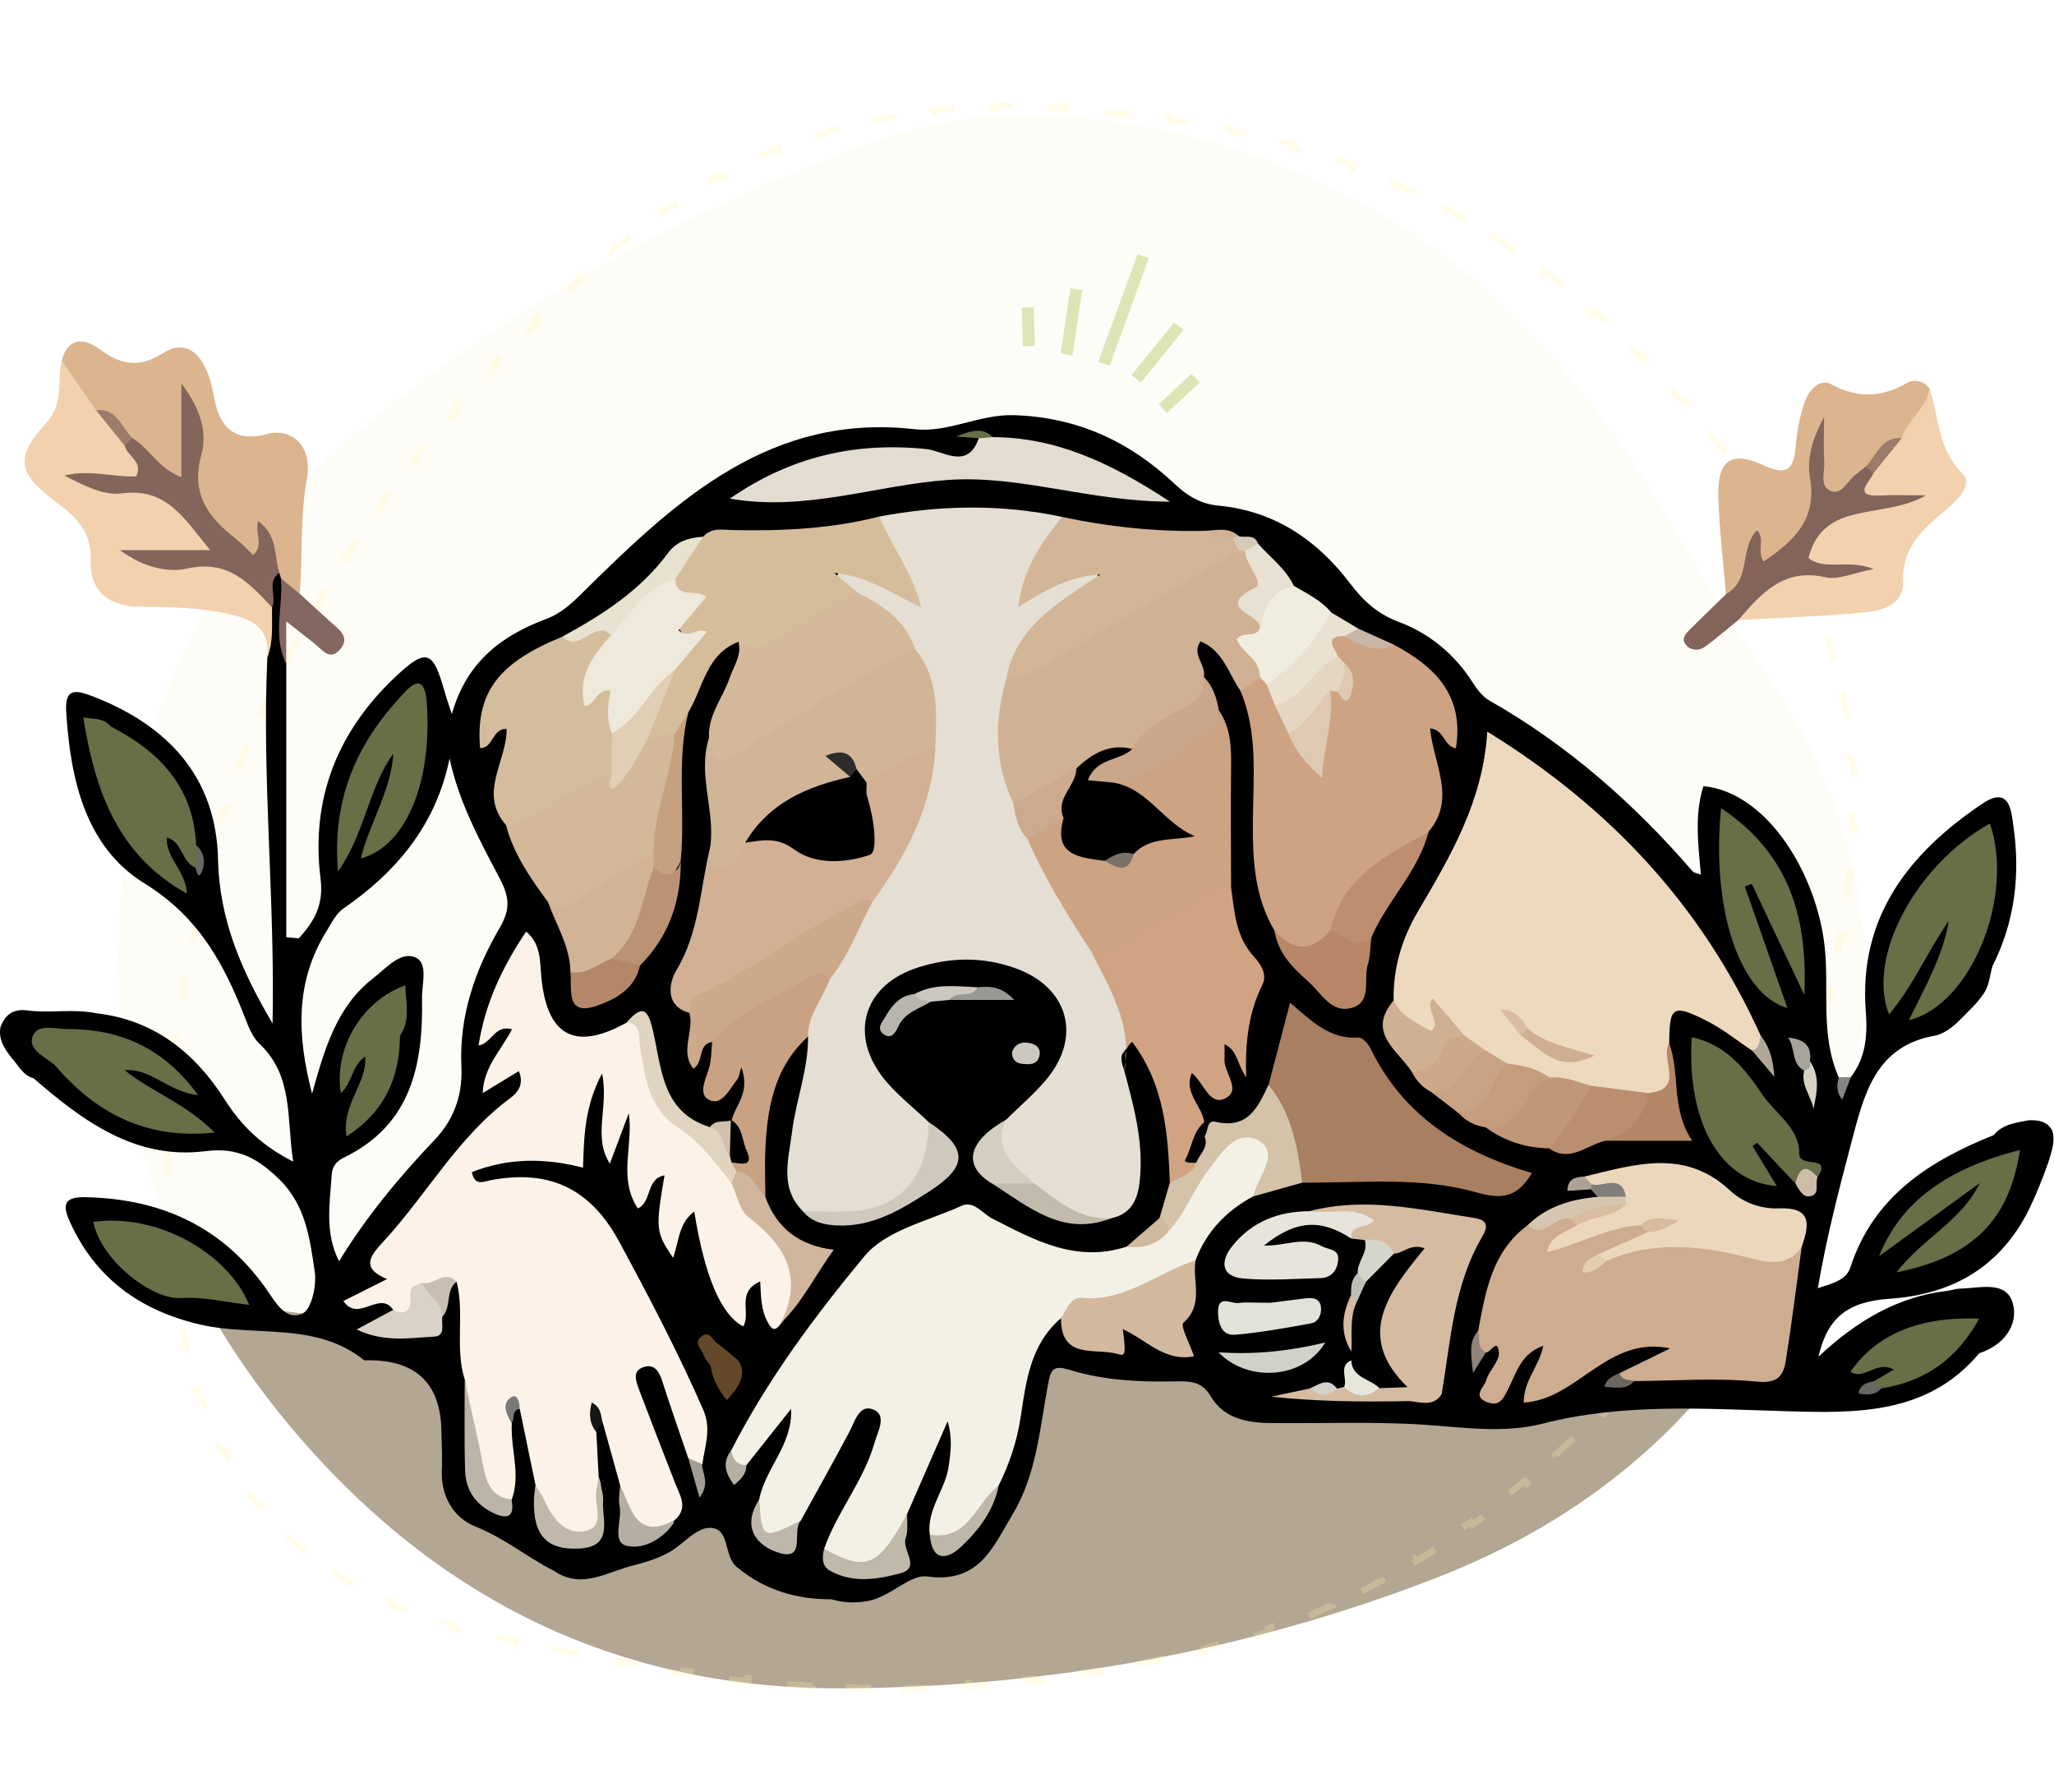 <svg xmlns="http://www.w3.org/2000/svg" fill="none" viewBox="0 0 588 513" height="513" width="588">
<path fill-opacity="0.3" fill="#F8F4E1" d="M521.533 341.079C500.912 394.365 463.949 431.298 410.646 451.877C357.342 472.456 300.925 482.93 241.396 483.297C181.867 483.665 131.676 461.616 90.823 417.149C49.969 372.683 31.099 321.235 34.211 262.804C37.324 204.373 60.863 157.335 104.829 121.689C148.795 86.042 198.208 58.664 253.068 39.555C307.929 20.445 384.831 45.472 426.074 83.691C467.316 121.909 474.649 148.148 505.775 193.349C536.902 238.55 542.154 287.793 521.533 341.079Z"></path>
<path fill-opacity="0.48" fill="#634929" d="M58.276 372.169C66.859 387.882 77.708 402.875 90.823 417.149C131.676 461.615 181.867 483.665 241.396 483.297C300.925 482.93 357.342 472.456 410.646 451.877C454.306 435.02 487.004 407.192 508.737 368.393L108.616 376.834H92.56L58.276 372.169Z" clip-rule="evenodd" fill-rule="evenodd"></path>
<path stroke-dasharray="7.41 11.11" stroke-width="1.851" stroke-opacity="0.25" stroke="#FFF5AF" d="M50.215 363.714C50.306 365.006 50.411 366.285 50.531 367.554L49.609 367.641C49.979 371.573 50.483 375.398 51.122 379.117L52.035 378.96C52.475 381.522 52.979 384.032 53.547 386.49L52.645 386.699C53.532 390.537 54.574 394.253 55.772 397.844L56.65 397.551C57.468 400.004 58.358 402.399 59.322 404.734L58.466 405.087C59.959 408.706 61.625 412.186 63.465 415.529L64.276 415.082C65.513 417.33 66.829 419.514 68.225 421.635L67.452 422.144C69.581 425.38 71.893 428.47 74.387 431.415L75.094 430.817C76.738 432.758 78.463 434.636 80.267 436.45L79.611 437.103C82.311 439.817 85.189 442.389 88.244 444.82L88.821 444.095C90.798 445.669 92.852 447.183 94.981 448.637L94.458 449.402C97.593 451.543 100.889 453.556 104.346 455.441L104.789 454.628C107 455.833 109.279 456.986 111.625 458.086L111.232 458.924C114.654 460.528 118.215 462.021 121.918 463.401L122.241 462.534C124.603 463.414 127.024 464.249 129.502 465.038L129.221 465.92C132.816 467.065 136.531 468.114 140.367 469.067L140.59 468.168C141.828 468.476 143.079 468.773 144.343 469.061C145.557 469.337 146.769 469.609 147.979 469.876L147.779 470.78C151.441 471.59 155.089 472.36 158.723 473.091L158.905 472.183C161.346 472.674 163.781 473.147 166.209 473.603L166.039 474.513C169.724 475.204 173.395 475.854 177.051 476.464L177.203 475.551C179.661 475.961 182.113 476.353 184.557 476.725L184.418 477.641C188.124 478.206 191.815 478.729 195.491 479.21L195.611 478.292C198.08 478.615 200.542 478.919 202.997 479.203L202.89 480.123C206.613 480.554 210.321 480.942 214.013 481.286L214.099 480.364C216.578 480.595 219.05 480.806 221.516 480.997L221.444 481.92C225.181 482.209 228.901 482.454 232.605 482.652L232.654 481.728C235.139 481.861 237.616 481.974 240.086 482.066L240.051 482.991C243.795 483.131 247.522 483.223 251.232 483.269L251.243 482.343C253.732 482.374 256.212 482.383 258.685 482.371L258.69 483.297C262.435 483.279 266.162 483.212 269.872 483.097L269.843 482.172C272.329 482.095 274.807 481.996 277.277 481.875L277.322 482.8C281.061 482.617 284.782 482.384 288.485 482.101L288.414 481.178C290.892 480.989 293.362 480.777 295.824 480.543L295.912 481.465C299.637 481.111 303.343 480.706 307.031 480.249L306.917 479.331C308.149 479.178 309.378 479.02 310.605 478.856C311.885 478.686 313.16 478.506 314.433 478.317L314.569 479.233C318.423 478.661 322.244 478.006 326.032 477.268L325.855 476.36C328.39 475.866 330.91 475.336 333.416 474.768L333.62 475.671C337.414 474.811 341.174 473.867 344.901 472.838L344.654 471.945C347.14 471.259 349.611 470.534 352.067 469.771L352.341 470.656C356.05 469.504 359.724 468.267 363.364 466.943L363.047 466.073C365.468 465.193 367.874 464.275 370.264 463.318L370.608 464.177C374.206 462.737 377.77 461.211 381.299 459.599L380.914 458.757C383.255 457.688 385.58 456.58 387.89 455.435L388.301 456.265C391.766 454.546 395.198 452.743 398.595 450.854L398.145 450.045C400.392 448.796 402.623 447.51 404.84 446.186L405.315 446.981C408.629 445.001 411.911 442.938 415.16 440.792L414.65 440.02C416.792 438.604 418.92 437.152 421.034 435.663L421.567 436.42C424.719 434.2 427.839 431.9 430.926 429.519L430.361 428.786C432.393 427.219 434.412 425.617 436.416 423.98L437.002 424.697C439.984 422.261 442.935 419.748 445.856 417.157L445.242 416.465C446.204 415.611 447.163 414.749 448.118 413.879C449.025 413.053 449.925 412.221 450.818 411.383L451.452 412.058C454.15 409.527 456.782 406.943 459.35 404.307L458.687 403.662C460.399 401.904 462.082 400.123 463.736 398.319L464.418 398.945C466.914 396.222 469.344 393.447 471.707 390.619L470.997 390.025C472.569 388.145 474.111 386.241 475.624 384.314L476.352 384.886C478.629 381.986 480.839 379.033 482.984 376.027L482.23 375.49C483.652 373.497 485.044 371.481 486.407 369.442L487.177 369.957C489.223 366.896 491.203 363.784 493.118 360.619L492.326 360.14C493.591 358.048 494.828 355.934 496.036 353.796L496.842 354.252C498.65 351.053 500.395 347.802 502.075 344.501L501.25 344.081C502.358 341.903 503.438 339.703 504.491 337.48L505.327 337.876C506.898 334.559 508.406 331.193 509.852 327.777L509 327.416C509.951 325.169 510.876 322.899 511.773 320.609L512.635 320.947C513.972 317.534 515.25 314.073 516.468 310.565L515.593 310.261C516.394 307.955 517.169 305.628 517.918 303.28L518.8 303.561C519.913 300.072 520.969 296.537 521.968 292.957L521.077 292.708C521.732 290.359 522.363 287.991 522.969 285.604L523.866 285.832C524.766 282.284 525.613 278.694 526.405 275.06L525.501 274.863C525.762 273.666 526.017 272.465 526.266 271.259C526.525 270.002 526.772 268.749 527.006 267.498L527.916 267.668C528.631 263.847 529.228 260.051 529.707 256.28L528.789 256.163C529.112 253.616 529.382 251.081 529.597 248.558L530.52 248.637C530.849 244.772 531.053 240.934 531.131 237.122L530.205 237.103C530.257 234.543 530.252 231.995 530.19 229.459L531.116 229.437C531.021 225.573 530.794 221.738 530.436 217.929L529.514 218.016C529.275 215.473 528.976 212.942 528.619 210.424L529.535 210.294C528.994 206.483 528.318 202.7 527.507 198.945L526.603 199.141C526.065 196.652 525.469 194.175 524.812 191.711L525.707 191.473C524.72 187.769 523.6 184.093 522.347 180.445L521.471 180.746C520.646 178.344 519.762 175.954 518.819 173.575L519.68 173.234C518.274 169.684 516.738 166.161 515.073 162.665L514.238 163.063C513.148 160.775 512.004 158.499 510.803 156.235L511.621 155.801C509.838 152.438 507.933 149.1 505.907 145.788L505.117 146.271C503.795 144.109 502.42 141.959 500.993 139.819L501.763 139.305C499.656 136.145 497.436 133.009 495.102 129.896L494.361 130.451C492.845 128.428 491.28 126.415 489.667 124.412L490.389 123.831C488.009 120.876 485.526 117.943 482.939 115.031L482.247 115.646C481.401 114.694 480.543 113.744 479.675 112.796C478.846 111.891 478.013 110.994 477.176 110.104L477.851 109.47C475.313 106.772 472.742 104.141 470.136 101.58L469.487 102.24C467.737 100.52 465.971 98.83 464.191 97.172L464.821 96.494C462.113 93.972 459.37 91.522 456.591 89.144L455.989 89.847C454.127 88.253 452.248 86.691 450.354 85.162L450.936 84.442C448.06 82.12 445.148 79.872 442.199 77.699L441.65 78.444C439.679 76.991 437.691 75.571 435.687 74.184L436.214 73.423C433.179 71.324 430.108 69.301 426.999 67.353L426.507 68.138C424.434 66.839 422.344 65.574 420.237 64.343L420.704 63.544C417.524 61.686 414.306 59.904 411.049 58.2L410.62 59.02C408.456 57.887 406.274 56.788 404.076 55.723L404.479 54.89C401.171 53.287 397.824 51.761 394.439 50.312L394.075 51.163C391.832 50.203 389.571 49.276 387.294 48.383L387.632 47.521C384.215 46.182 380.761 44.918 377.269 43.731L376.971 44.607C374.663 43.822 372.338 43.071 369.997 42.353L370.269 41.468C366.766 40.393 363.226 39.392 359.649 38.466L359.417 39.362C357.06 38.752 354.687 38.174 352.298 37.628L352.504 36.726C348.937 35.911 345.334 35.169 341.696 34.498L341.528 35.408C339.135 34.967 336.726 34.557 334.301 34.178L334.444 33.264C330.834 32.7 327.189 32.205 323.51 31.779L323.403 32.698C322.19 32.558 320.973 32.425 319.753 32.299C318.492 32.17 317.236 32.049 315.985 31.938L316.066 31.016C312.245 30.676 308.464 30.422 304.726 30.253L304.684 31.177C302.151 31.062 299.637 30.987 297.143 30.951L297.157 30.025C293.323 29.97 289.535 30.006 285.791 30.135L285.823 31.06C283.289 31.147 280.777 31.277 278.285 31.449L278.221 30.526C274.401 30.789 270.63 31.152 266.907 31.615L267.021 32.534C264.511 32.845 262.022 33.203 259.557 33.605L259.408 32.691C255.638 33.307 251.919 34.028 248.252 34.854L248.456 35.757C245.992 36.312 243.551 36.916 241.134 37.566L240.893 36.673C237.215 37.663 233.59 38.764 230.019 39.976L230.317 40.852C227.932 41.661 225.571 42.52 223.235 43.428L222.9 42.565C219.361 43.94 215.877 45.428 212.448 47.029L212.839 47.868C210.563 48.931 208.311 50.044 206.083 51.206L205.655 50.386C202.301 52.137 199.002 54 195.759 55.976L196.24 56.767C194.1 58.071 191.984 59.424 189.892 60.826L189.377 60.057C186.245 62.157 183.168 64.366 180.144 66.685L180.707 67.42C178.722 68.942 176.759 70.513 174.82 72.131L174.227 71.421C171.341 73.828 168.507 76.341 165.724 78.959L166.358 79.633C165.444 80.493 164.536 81.364 163.633 82.247C162.795 83.066 161.962 83.885 161.133 84.707L160.481 84.049C157.973 86.534 155.506 89.03 153.08 91.535L153.745 92.179C152.114 93.863 150.503 95.552 148.91 97.245L148.236 96.611C145.817 99.182 143.44 101.764 141.107 104.357L141.795 104.976C140.226 106.72 138.677 108.468 137.147 110.221L136.45 109.612C134.129 112.272 131.852 114.943 129.62 117.625L130.332 118.217C128.833 120.018 127.355 121.824 125.896 123.635L125.175 123.055C122.962 125.803 120.796 128.564 118.675 131.335L119.411 131.898C117.987 133.759 116.584 135.625 115.202 137.497L114.457 136.947C112.362 139.786 110.315 142.636 108.316 145.498L109.074 146.028C107.734 147.948 106.415 149.873 105.117 151.803L104.349 151.286C102.382 154.213 100.465 157.152 98.597 160.104L99.38 160.599C98.128 162.578 96.898 164.562 95.691 166.552L94.9 166.071C93.072 169.085 91.295 172.111 89.569 175.149L90.374 175.606C89.219 177.641 88.087 179.681 86.978 181.727L86.164 181.286C84.485 184.383 82.859 187.493 81.285 190.616L82.112 191.032C81.06 193.12 80.031 195.214 79.026 197.314L78.192 196.914C76.672 200.089 75.206 203.278 73.794 206.48L74.641 206.854C74.17 207.922 73.705 208.991 73.246 210.062C72.731 211.263 72.225 212.467 71.727 213.676L70.872 213.323C69.377 216.952 67.956 220.618 66.609 224.322L67.479 224.638C66.588 227.09 65.729 229.558 64.902 232.043L64.024 231.751C62.787 235.47 61.623 239.225 60.532 243.018L61.421 243.274C60.701 245.778 60.012 248.299 59.355 250.837L58.458 250.604C57.477 254.394 56.566 258.219 55.726 262.08L56.63 262.277C56.077 264.822 55.554 267.383 55.062 269.959L54.152 269.786C53.419 273.627 52.753 277.503 52.156 281.413L53.071 281.553C52.678 284.126 52.315 286.715 51.982 289.318L51.063 289.201C50.567 293.077 50.136 296.986 49.77 300.928L50.692 301.013C50.452 303.604 50.24 306.21 50.057 308.83L49.133 308.766C48.861 312.661 48.651 316.588 48.503 320.546L49.428 320.581C49.332 323.181 49.262 325.795 49.219 328.423L48.294 328.408C48.23 332.31 48.226 336.242 48.282 340.205L49.208 340.192C49.244 342.795 49.307 345.411 49.395 348.04L48.47 348.071C48.6 351.969 48.788 355.896 49.031 359.852L49.955 359.795C50.036 361.098 50.122 362.405 50.215 363.714Z"></path>
<g clip-path="url(#clip0_7240_1041)">
<path fill="black" d="M587.519 323.659C586.025 320.897 583.433 320.575 580.691 320.689C577.078 321.408 573.314 321.767 570.741 324.926C552.242 332.359 536.316 342.479 529.696 362.831C528.504 366.444 524.664 367.371 520.39 368.752C522.905 354.093 526.386 340.72 529.923 327.309C533.63 313.293 536.77 299.22 554.437 296.364C557.368 295.456 559.581 293.489 561.662 291.371C563.724 289.252 565.918 287.247 567.62 284.788C569.493 282.348 569.569 279.303 570.401 276.522C576.775 263.925 578.364 250.495 576.416 236.744C575.829 232.507 575.451 224.714 567.564 230.01C546.454 244.197 532.003 262.525 534.122 289.649C534.67 296.572 534.065 302.739 529.847 308.337C528.92 309.661 527.35 310.588 527.331 312.461C526.934 311.137 527.52 309.567 526.386 308.394C521.033 296.383 523.681 283.502 522.357 271.056C520.144 250.382 506.052 226.852 487.648 225.036C485 233.283 486.172 241.757 486.91 250.363C485.756 249.928 484.924 249.852 484.527 249.398C467.768 229.991 448.739 213.252 426.325 200.503C424.415 199.425 422.864 197.382 421.653 195.472C416.433 187.262 409.245 181.323 400.279 177.956C394.34 175.724 390.292 172.017 386.566 167.099C377.089 154.615 364.965 146.293 348.83 144.742C343.818 144.269 339.997 142.075 336.063 138.348C323.39 126.413 308.466 119.452 290.402 118.847C280.377 118.506 271.525 123.954 261.784 122.857C220.852 118.242 194.106 142.718 168.098 168.347C164.447 171.941 161.25 175.346 156.37 177.181C143.678 181.91 133.54 189.438 129.341 204.437C128.357 201.354 127.695 199.5 127.166 197.609C123.931 186.109 121.964 185.466 113.093 193.845C96.485 209.544 88.9 228.875 91.776 251.611C92.721 259.139 89.827 263.906 85.534 268.616L81.959 268.275V189.911C79.159 182.969 83.415 176.103 82.772 169.199C82.715 168.537 82.621 167.875 82.451 167.213C82.356 166.796 82.224 166.361 82.072 165.945C81.599 164.829 80.88 163.94 79.859 163.278C79.821 163.297 79.802 163.297 79.765 163.316C79.632 163.354 79.5 163.411 79.386 163.467C76.398 164.697 75.811 166.948 75.698 169.407C75.66 170.107 75.66 170.825 75.66 171.544C75.66 172.206 75.66 172.887 75.603 173.53C76.946 178.335 78.157 183.158 76.53 188.151C74.941 223.087 78.781 257.986 78.024 292.959C69.342 278.244 62.779 263.528 62.419 246.012C61.909 222.369 47.931 207.464 26.197 199.198C21.185 197.268 18.575 197.363 18.953 203.7C20.126 223.012 24.438 242.419 41.31 252.841C57.104 262.601 64.311 276.201 70.364 291.919C71.31 294.378 72.463 297.083 74.317 298.823C84.153 308.129 81.978 320.462 83.945 332.53C75.225 328.104 69.229 322.467 64.424 314.901C55.856 301.415 44.129 291.9 27.483 290.047C20.939 288.685 14.281 290.122 7.717 289.233C3.783 288.704 1.438 290.482 0.132 294.019C-0.511 297.556 1.267 300.204 3.291 302.776C5.258 304.914 6.488 307.808 9.628 308.678C23.795 320.954 38.833 332.076 58.845 329.522C68.17 328.349 73.901 331.678 79.973 337.618C87.576 345.051 88.73 354.717 90.111 364.118C90.678 368.014 89.184 374.786 86.631 375.977C81.713 378.266 78.857 372.705 76.152 368.884C63.592 351.104 46.058 343.16 24.552 342.706C18.234 342.574 17.799 344.881 20.031 349.799C27.37 365.99 40.194 375.164 57.199 379.136C72.842 382.806 90.3 378.153 104.278 389.407C118.805 388.966 126.169 395.744 126.371 409.741C126.409 413.41 126.674 417.099 126.485 420.768C126.125 428.372 129.908 434.519 136.131 436.997C144.34 440.251 150.923 445.774 158.583 449.67C166.679 455.175 173.999 449.803 181.603 448.044C185.159 447.079 188.677 446.039 191.874 444.166C195.884 441.821 199.553 436.922 203.771 437.376C209.124 437.924 207.063 445.963 211.281 448.838C219.036 455.212 228.039 457.842 237.97 457.804C241.45 458.787 244.722 458.976 248.543 458.277C254.993 457.066 260.46 450.597 265.453 451.278C280.339 453.321 284.255 442.823 289.797 433.63C296.701 422.225 297.646 409.079 299.992 396.406C300.767 392.282 301.221 390.58 306.196 392.131C315.786 395.1 325.83 395.63 335.874 395.441C339.846 395.365 343.894 395.082 346.447 399.47C350.268 406.052 356.869 407.282 363.754 407.357C378.527 407.528 393.337 406.866 408.053 407.868C419.364 408.625 430.505 410.365 441.76 407.49C464.742 401.607 488.045 403.291 511.443 403.972C531.285 404.558 551.902 404.993 566.599 387.364C573.541 385.132 577.853 379.382 576.245 373.216C574.467 366.444 566.845 368.733 561.303 368.865C559.96 368.884 558.655 369.376 557.33 369.527C543.106 371.211 531.474 378.172 520.579 388.348C523.113 377.32 528.769 372.611 540.931 371.778C558.352 370.587 571.687 363.248 580.085 347.7C582.544 342.838 584.606 337.826 586.384 332.7C587.235 329.749 588.465 326.836 587.519 323.659ZM94.991 336.01C95.142 333.854 96.466 332.322 98.396 331.395C117.765 322.013 121.169 304.725 120.81 285.791C120.716 281.705 122.758 275.558 118.748 273.988C114.549 272.361 110.464 277.203 106.794 280.059C96.41 288.136 92.967 300.072 89.335 313.066C84.909 296.08 84.569 280.797 93.516 266.478C94.915 264.228 96.183 261.542 98.245 260.123C113.566 249.531 124.82 236.139 128.698 217.129C131.421 229.746 137.285 240.489 142.941 251.233C145.608 256.321 146.402 259.839 143.111 265.495C136.018 277.638 131.403 290.728 132.083 305.443C132.424 312.877 130.343 320.065 124.442 326.269C114.36 336.861 104.922 348.172 97.072 361.035C92.892 352.958 94.405 344.427 94.991 336.01Z"></path>
<path fill="#F3D1AE" d="M77.892 173.89C77.76 178.676 78.365 183.537 76.53 188.171C77.268 180.435 73.125 177.503 66.013 175.876C57.407 173.909 48.82 173.72 40.119 173.701C31.399 173.682 25.63 169.445 25.97 160.499C26.292 152.554 22.131 148.166 16.551 144.08C4.994 135.606 4.029 131.142 13.278 121.004C18.31 115.5 16.324 109.182 17.648 103.262C25.27 104.207 25.214 112.076 29.375 116.181C32.364 119.983 34.993 124.068 38.416 127.53C40.516 130.272 42.597 133.242 40.44 136.647C38.133 140.297 34.388 138.671 31.229 138.065C27.654 137.384 23.871 137.517 22.112 136.628C26.254 137.536 32.326 139.73 38.019 139.087C49.122 137.838 53.511 145.499 58.75 152.289C62.06 156.583 59.885 159.231 55.156 159.799C49.33 160.499 43.486 159.193 37.641 159.193C36.298 159.439 38.114 160.915 37.584 159.685C37.338 159.118 37.546 158.834 38.208 158.891C46.19 159.496 54.078 160.423 62.174 160.177C70.591 159.931 74.714 166.854 77.854 173.853L77.892 173.89Z"></path>
<path fill="#DCB48E" d="M27.502 117.447C24.23 112.718 20.958 107.99 17.686 103.261C19.407 96.489 24.154 96.716 28.335 99.837C34.406 104.377 39.703 105.512 46.474 101.18C52.943 97.057 57.142 100.859 59.544 106.987C60.509 109.446 60.944 112.113 61.474 114.723C63.264 123.323 68.239 126.501 76.398 124.257C83.699 122.252 89.544 127.907 87.841 137.119C85.817 148.089 86.706 159.041 85.798 169.974C82.356 170.504 81.732 167.61 80.408 165.548C80.275 164.999 80.124 164.47 79.935 163.94C77.211 161.954 77.06 158.039 70.893 158.795C63.8 159.665 54.059 143.342 54.891 135.492C55.421 130.536 55.724 125.618 54.589 120.663C54.324 120.814 54.475 121.306 54.418 122.138C54.021 127.283 56.726 134.83 51.524 136.854C44.904 139.407 42.37 130.801 37.83 127.359C34.009 124.427 32.515 119.093 27.483 117.428L27.502 117.447Z"></path>
<path fill="#F3D1AE" d="M552.394 111.319C555.193 119.434 554.588 128.456 561.719 135.455C565.105 138.784 560.149 143.361 556.858 146.123C550.408 151.532 544.468 156.715 544.79 166.456C545.017 173.379 538.605 174.817 533.403 175.328C521.505 176.481 509.532 176.822 497.578 177.484C501.569 165.851 507.338 162.049 518.857 163.468C523.094 163.997 527.275 163.373 531.322 162.522C531.247 162.182 530.396 162.655 529.752 162.73C524.91 163.298 518.649 166.002 516.417 159.893C514.204 153.859 520.276 150.492 524.475 147.485C530.849 142.945 538.642 144.383 545.319 143.304C543.258 143.191 540.685 143.683 538.094 143.607C531.776 143.437 530.187 140.77 533.819 135.398C536.505 131.52 539.55 127.945 542.463 124.238C545.319 119.585 547.343 114.289 552.394 111.3V111.319Z"></path>
<path fill="#DCB48E" d="M552.394 111.319C551.41 116.975 546.095 120.19 544.393 125.43C539.532 127.605 537.167 132.315 533.687 135.909C532.533 137.119 531.36 138.33 530.206 139.54C528.277 141.545 526.083 143.248 523.151 142.151C519.992 140.997 520.238 138.027 520.125 135.36C519.955 130.745 520.579 126.224 521.184 121.722C519.879 127.756 519.557 133.979 520.257 140.051C521.089 147.163 518.385 152.403 513.41 156.904C510.97 159.117 508.681 162.371 505.012 161.595C500.037 160.536 504.085 155.353 502.912 153.708C499.905 158.909 505.125 168.083 494.079 170.031C493.322 160.725 492.168 151.419 491.904 142.113C491.62 131.842 495.592 128.872 504.671 133.128C511.802 136.457 513.58 134.131 514.091 127.473C514.393 123.519 515.207 119.509 516.398 115.726C517.552 112 520.673 108.066 524.418 110.09C532.136 114.251 538.851 113.646 546.095 109.541C547.911 108.52 550.786 108.936 552.375 111.319H552.394Z"></path>
<path fill="#82645B" d="M494.098 170.051C501.418 166.059 497.824 157.075 502.969 151.816C505.466 154.105 502.761 157.699 504.898 160.725C513.41 154.975 520.219 148.752 518.158 136.893C517.136 131.029 519.028 125.184 522.167 119.415C522.167 123.765 521.997 128.135 522.224 132.466C522.376 135.285 520.825 139.314 524.135 140.562C527.331 141.773 528.826 137.63 531.114 135.928C532.174 135.133 533.195 134.263 534.216 133.45C536.108 132.939 537.016 133.412 536.278 135.531C534.992 138.33 530.187 142.283 538.491 141.829C541.82 141.64 545.149 141.791 551.353 141.791C538.907 148.922 522.016 142.907 517.704 159.742C522.413 163.468 528.939 159.931 536.373 162.882C530.585 163.979 526.253 166.078 522.565 165.246C510.516 162.503 504.179 169.937 497.616 177.503C494.514 180.019 491.468 182.591 488.31 184.993C486.532 186.336 484.3 186.355 482.824 184.804C480.971 182.837 482.749 181.191 484.167 179.792C487.458 176.519 490.806 173.304 494.135 170.069L494.098 170.051Z"></path>
<path fill="#84685F" d="M80.427 165.567C82.224 167.043 84.02 168.518 85.817 169.993C88.73 172.642 91.643 175.29 94.537 177.957C96.939 180.151 100.476 182.345 97.299 185.977C94.329 189.362 92.135 185.844 89.922 184.142C87.652 182.383 85.401 180.605 81.94 177.862C81.94 182.875 81.94 186.412 81.94 189.93C77.93 182.042 81.145 173.682 80.408 165.586L80.427 165.567Z"></path>
<path fill="#858482" d="M529.847 308.337C529.071 310.361 528.315 312.385 527.388 314.768C525.534 312.517 525.875 310.475 526.386 308.394C527.539 308.375 528.674 308.356 529.828 308.318L529.847 308.337Z"></path>
<path fill="#FCF2E8" d="M197.038 417.439C194.522 410.025 191.912 402.648 189.528 395.195C188.715 392.68 187.448 390.58 184.743 391.204C180.922 392.074 181.943 395.139 182.889 397.635C186.275 406.601 189.755 415.529 193.236 424.457C194.654 428.107 197.208 431.739 193.009 435.257C182.397 441.348 180.033 439.816 177.536 425.213L172.58 407.32C168.854 405.939 170.84 408.682 170.708 409.892C170.935 414.224 171.162 418.537 171.389 422.868C172.221 424.778 172.145 426.802 171.994 428.77C171.635 433.12 173.942 439.286 167.341 440.27C160.967 441.216 156.843 437.035 154.857 431.02C154.233 429.129 153.987 427.124 153.325 425.232C151.812 417.912 150.299 410.592 148.785 403.272C143.716 402.307 146.402 405.58 146.516 407.433C146.099 414.697 149.145 421.96 146.516 429.223C138.723 431.72 137.436 425.649 136.075 420.731C133.767 412.37 134.429 403.575 133.086 395.044C130.116 385.851 133.067 376.167 130.722 366.917C127.393 367.674 124.328 369.376 120.924 369.717C118.465 369.603 119.543 371.211 119.221 372.611C118.37 376.186 116.819 379.912 112.582 374.994C108.705 369.149 102.595 378.777 98.301 372.422C102.292 370.417 106.208 368.45 110.804 366.142C103.011 362.945 106.151 359.295 109.707 355.455C122.153 342.006 131.024 325.437 146.156 314.277C147.915 312.972 150.223 310.57 148.521 306.616C145.21 308.64 142.033 310.57 138.174 312.915C138.458 305.368 143.432 300.715 146.572 294.643C141.636 293.206 140.765 298.672 137.001 299.277C138.836 287.38 143.697 276.977 150.62 266.668C154.876 270.3 154.536 274.953 154.933 279.341C156.484 296.648 164.598 301.018 179.579 292.619C182.492 290.425 184.554 292.392 184.648 294.719C185.235 310.116 193.576 320.689 205.341 329.39C208.084 331.414 209.654 334.478 211.224 337.429C214.231 343.803 217.277 350.348 223.462 354.188C231.255 359.011 231.784 364.704 226.867 371.703C225.315 373.916 225.524 376.905 223.537 378.891C221.57 381.747 220.606 380.082 219.565 378.077C217.863 374.767 217.844 371.079 217.617 366.823C210.581 369.887 215.12 375.978 212.756 379.685C206.413 376.394 201.741 365.436 198.74 346.811C194.144 350.216 194.389 355.606 192.668 360.051C187.712 352.712 187.618 351.804 190.228 336.464C184.856 337.391 186.691 344.068 182.587 345.922C176.855 337.259 181.338 327.99 180.014 318.646C178.236 323.394 176.439 328.161 174.585 333.116C169.611 325.323 174.358 316.849 172.353 307.297C167.417 316.547 167.171 325.096 166.906 334.251C155.897 331.433 145.381 331.433 135.072 335.537C135.923 339.604 138.325 338.242 140.576 337.826C157.032 334.705 168.93 340.077 177.158 355.266C185.726 371.098 194.068 386.986 201.293 403.499C203.752 409.117 201.747 413.921 201.085 419.085C198.986 420.409 198.399 418.158 197.17 417.439H197.038Z"></path>
<path fill="#E4DED3" d="M288 320.537C292.01 316.546 296.436 312.877 299.954 308.488C309.676 296.383 305.61 282.669 291.007 277.279C281.569 273.798 271.998 273.95 262.54 277.033C247.768 281.837 243.096 295.305 252.307 307.826C256.015 312.858 261.254 316.754 265.794 321.161C271.147 334.118 261.821 346.867 245.328 348.645C240.145 349.212 234.716 349.515 229.836 346.716C223.084 340.001 225.751 331.848 226.715 324.15C227.85 314.957 231.387 306.143 231.33 296.723C227.585 289.819 232.995 285.204 235.548 279.889C240.561 272.644 243.417 264.208 248.203 256.831C256.639 243.477 264.583 229.934 265.188 213.516C265.548 204.569 265.094 195.774 260.743 187.659C257.414 180.131 251.172 175.421 244.495 171.128C242.301 168.99 237.686 167.439 240.296 163.618C242.093 160.989 245.838 163.013 248.638 163.864C251.815 164.829 254.634 166.645 258.095 168.101C258.417 160.422 248.94 155.958 251.74 147.862C269.16 144.571 286.581 144.268 304.002 147.957C303.756 155.901 296.001 160.687 295.32 168.593C300.105 166.172 304.664 163.278 310.093 162.692C311.719 162.521 313.592 162.502 314.216 164.545C314.632 165.926 313.781 167.08 312.911 168.082C310.944 170.39 308.296 171.884 305.856 173.624C297.987 179.185 292.104 186.146 290.024 195.831C287.811 206.896 288.265 217.81 291.688 228.572C292.993 232.223 294.166 235.949 295.812 239.468C301.619 250.287 307.936 260.823 314.046 271.472C315.899 274.233 317.469 277.146 318.888 280.135C322.122 286.944 327.797 293.394 321.442 301.49C320.628 302.511 321.196 304.724 321.801 306.313C324.468 316.3 327.248 326.25 326.397 336.766C325.943 342.403 324.6 347.321 318.094 348.739C308.617 351.728 301.94 346.753 295.566 340.89C292.729 337.712 288.454 335.934 286.505 331.962C284.519 327.933 283.517 323.828 288 320.537Z"></path>
<path fill="#F3F1E5" d="M209.313 415.207C219.622 395.044 233.165 376.847 247.446 359.616C253.593 352.182 265.68 349.515 275.289 345.165C278.769 343.595 281.228 347.378 284.065 348.815C296.152 355.019 308.106 361.564 322.463 356.873C326.454 355.417 330.426 353.884 333.453 350.707C337.841 343.67 341.037 335.821 347.015 329.938C351.138 325.89 355.678 320.462 362.317 325.474C366.819 328.86 365.041 336.067 358.685 342.498C351.025 346.64 345.331 352.56 342.248 360.788C335.76 367.617 327.419 371.286 318.491 372.989C313.327 373.972 308.352 374.937 303.699 377.377C295.017 384.754 293.75 395.289 292.218 405.466C291.159 412.502 289.002 418.99 285.862 425.27C283.479 429.658 280.774 433.838 277.388 437.527C274.154 441.045 270.56 442.936 266.153 439.286C265.264 431.966 270.711 426.386 271.619 419.538C272.13 415.642 272.735 411.764 271.279 406.865C267.193 416.19 263.448 424.759 259.703 433.327C258.038 436.808 258.455 440.931 255.542 444.147C249.224 451.089 242.339 450.956 235.927 443.334C239.634 432.798 247.124 424.059 250.283 413.221C251.286 409.778 253.896 405.277 250.245 403.593C246.027 401.645 244.779 406.79 243.096 409.967C238.594 418.46 233.884 426.84 229.25 435.257C226.526 437.924 224.199 442.35 219.527 439.664C215.461 437.319 215.707 433.214 217.333 429.223C219.092 420.2 226.942 413.656 226.469 403.29C222.194 408.681 217.92 414.053 213.645 419.444C209.503 420.768 207.573 419.841 209.294 415.188L209.313 415.207Z"></path>
<path fill="#EDD9BD" d="M398.955 286.396C398.785 277.165 401.244 268.843 405.992 260.766C415.222 245.085 424.566 229.329 425.758 209.431C461.034 231.164 487.307 259.461 504.009 296.402C505.257 298.993 505.39 300.96 501.607 300.752C497.162 297.802 492.963 294.378 488.215 292.032C478.814 287.36 477.906 288.117 477.85 298.634C477.831 304.573 482.976 312.007 473.064 315.071C467.333 315.828 461.791 314.541 456.249 313.444C452.22 312.536 448.21 311.496 444.219 310.456C440.133 309.018 435.953 307.789 431.886 306.275C429.295 305.178 426.893 303.703 424.566 302.152C422.296 300.582 419.932 299.163 417.813 297.367C415.808 295.57 413.898 293.716 412.725 291.238C413.009 289.933 410.834 291.181 412.139 290.916C412.479 290.86 412.347 291.125 412.385 291.711C412.612 295.513 411.382 298.066 407.259 296.08C403.249 294.151 398.218 292.581 398.993 286.377L398.955 286.396Z"></path>
<path fill="#CEAC90" d="M463.607 393.096C468.014 390.94 472.402 388.783 478.133 385.984C460.126 382.201 451.577 400.662 436.199 401.494C436.161 395.082 440.606 391.261 441.798 385.227C435.272 387.516 434.043 393.209 431.697 397.711C430.335 400.34 429.371 402.629 425.947 401.456C421.199 399.83 424.926 397.03 425.474 395.082C426.268 392.301 429.276 389.691 429.087 387.175C428.765 382.806 426.704 387.251 425.361 387.157C420.291 386.608 422.523 383.506 423.166 380.952C425.266 369.698 427.101 358.292 437.258 350.783C441.684 350.405 445.165 346.073 450.101 347.719C451.463 348.437 452.22 349.497 452.012 351.105C450.309 354.944 446.129 355.096 443.519 356.893C451.785 353.753 459.729 348.002 469.716 349.364C471.135 349.97 472.118 350.915 472.251 352.523C469.641 357.838 463.474 356.836 459.578 359.635C458.991 360.865 459.956 359.522 459.918 359.73C460.505 359.446 461.091 359.181 461.734 358.897C472.118 353.639 482.9 352.845 493.965 355.909C501.191 357.914 508.454 357.687 515.774 356.911C514.299 367.731 512.956 378.588 511.254 389.388C510.554 393.758 509.022 396.103 502.931 395.498C491.336 394.363 479.533 395.271 467.806 395.347C465.555 396.198 463.361 396.936 463.607 393.115V393.096Z"></path>
<path fill="#CDA383" d="M398.917 184.501C410.796 190.781 419.251 199.085 416.773 214.198C413.198 213.592 413.558 208.883 409.396 208.504C410.247 218.435 417.076 228.573 408.942 238.106C407.505 240.811 405.405 243.554 402.871 244.537C391.957 248.737 386.982 257.967 382.102 267.425C372.739 275.955 372.058 275.917 364.795 266.29C359.026 256.511 358.572 245.748 358.666 234.815C358.761 222.35 360.161 209.753 355.11 197.78C355.829 194.867 357.437 193.051 360.69 193.164C362.014 193.599 363.092 194.375 364.019 195.377C365.532 197.08 366.459 199.122 367.254 201.222C368.332 204.135 369.826 206.859 371.32 209.582C372.834 212.514 374.82 215.143 376.522 217.905C377.676 211.569 377.827 204.986 379.586 198.687C380.059 197.931 380.702 197.401 381.534 197.08C386.509 196.21 383.956 193.316 383.142 190.913C382.367 189.797 381.591 188.7 380.891 187.547C379.208 183.877 379.132 180.964 384.22 180.491C389.119 181.834 393.678 184.444 398.936 184.482L398.917 184.501Z"></path>
<path fill="#D1B194" d="M360.69 193.845C358.836 195.15 356.983 196.474 355.129 197.779C351.668 192.842 350.211 186.279 343.667 183.593C340.924 187.414 345.464 190.345 344.593 193.75C347.431 198.895 344.253 201.827 340.432 204.153C335.079 207.407 330.048 211.095 325.13 214.916C319.682 216.694 314.216 218.415 309.563 221.934C302.905 224.165 297.873 230.332 290.156 230.029C284.501 218.226 284.614 206.139 288.189 193.845C307.52 183.196 325.924 170.995 344.972 159.854C347.847 158.171 350.779 156.488 354.24 156.242C355.224 156.298 356.151 156.544 357.021 156.979C360.161 161.368 364.662 165.245 358.988 171.298C356.245 174.23 362.071 176.424 361.485 179.734C360.804 182.552 355.091 184.709 360.652 188.416C362.222 189.456 362.336 191.991 360.728 193.845H360.69Z"></path>
<path fill="#D0A383" d="M321.801 306.313C324.336 293.413 317.715 283.047 312.343 272.342C322.217 265.57 332.772 259.877 343.061 253.786C346.012 252.046 349.549 249.322 352.443 254.202C353.427 261.106 353.748 268.124 358.912 273.779C360.804 275.841 362.884 278.867 361.409 281.837C357.512 289.706 356.396 298.104 356.756 308.394C353.994 304.251 354.183 300.582 350.533 298.917C350.533 300.506 350.608 301.811 350.533 303.097C350.23 307.051 355.753 312.195 350.514 314.522C346.126 316.47 344.48 309.699 341.189 307.183C338.749 312.876 344.14 316.47 344.726 321.256C343.005 325.209 343.288 329.408 343.307 333.588C342.002 337.75 339.354 339.698 334.89 338.733C334.379 324.509 333.339 310.436 324.09 298.236C320.817 300.979 322.917 303.949 321.82 306.275L321.801 306.313Z"></path>
<path fill="#D1B093" d="M267.761 213.989C266.966 230.861 259.381 244.972 249.697 258.25C232.219 268.767 214.761 279.302 197.34 289.933C189.944 287.89 191.76 280.816 193.538 277.903C200.272 266.781 200.404 254.24 203.336 242.324C205.341 244.196 205.19 246.315 204.244 248.225C207.327 245.293 210.221 241.68 213.891 238.862C218.582 236.895 223.084 237.841 227.547 239.713C230.971 241.151 234.451 242.286 238.197 242.588C244.533 243.118 247.919 240.905 246.727 233.982C246.16 230.71 245.233 227.4 246.595 224.071C252.515 218.32 258.057 211.776 267.78 214.008L267.761 213.989Z"></path>
<path fill="#A87F60" d="M363.149 310.589C365.135 302.966 367.14 295.362 369.315 287.021C375.406 292.222 380.645 297.594 388.911 297.008C390.008 296.932 391.711 298.823 392.373 300.185C401.774 319.573 418.343 329.787 438.525 335.802C434.572 342.498 430.297 343.52 422.826 341.382C406.578 336.71 389.554 338.658 372.815 338.545C367.462 329.958 365.778 320.122 363.168 310.589H363.149Z"></path>
<path fill="#D5BD9C" d="M251.74 147.863C255.031 156.242 261.122 163.411 263.713 173.946C255.409 169.918 249.073 165.17 238.764 163.978C242.226 166.853 243.947 168.272 245.668 169.709C238.594 177.635 228.72 181.323 219.887 186.544C216.407 188.606 213.588 186.657 211.413 183.707C202.126 187.282 201.312 196.853 197.038 203.946C195.922 206.499 195.505 209.45 192.895 211.171C190.209 212.382 187.523 213.763 184.591 211.758C182.776 203.7 189.566 198.422 191.136 191.462C192.611 187.452 199.932 184.444 193.236 179.054C200.631 174.022 193.671 170.277 192.044 166.059C193.633 160.801 196.508 156.488 201.331 153.613C203.639 150.927 206.873 151.683 209.692 151.74C223.878 152.043 237.951 151.4 251.778 147.844L251.74 147.863Z"></path>
<path fill="#CCA383" d="M352.424 254.222C344.329 251.877 340.375 259.499 334.209 261.883C326.681 264.777 321.233 272.153 312.324 272.343C305.647 261.958 299.065 251.517 294.109 240.149C295.831 235.269 299.16 232.98 304.418 233.813C306.31 239.544 308.901 244.5 316.145 244.311C319.342 245.975 321.99 245.105 324.26 242.533C327.513 239.506 331.05 237.236 335.722 238.277C330.332 232.924 322.16 230.9 317.999 223.901C328.497 217.338 339.884 212.136 348.887 203.322C352.765 208.845 352.462 215.125 352.405 221.423C352.292 232.356 352.405 243.289 352.424 254.222Z"></path>
<path fill="#D2B597" d="M213.323 241.246C212.302 245.464 209.313 248.49 205.379 248.49C201.785 248.49 203.998 244.462 203.336 242.324C204.774 231.959 199.61 221.669 202.958 211.285C206.798 214.122 210.165 213.1 213.966 210.698C226.431 202.811 239.161 195.301 251.929 187.906C254.899 186.184 257.849 182.931 261.935 185.749C268.877 194.148 268.12 204.116 267.742 214.008C260.1 215.238 254.672 220.78 248.07 224.052C245.857 224.014 245.157 222.161 244.098 220.761C243.341 220.023 242.831 218.983 241.753 218.586C243.152 219.929 244.42 221.328 244.117 223.504C233.506 228.838 222.459 233.415 213.323 241.265V241.246Z"></path>
<path fill="#D4BD9C" d="M144.813 236.12C136.831 227.041 145.173 217.867 145.021 208.637C140.784 208.58 141.257 214.235 137.436 214.141C136.131 198.366 142.506 189.759 161.042 182.231C164.258 182.723 166.717 180.756 169.478 179.697C172.07 178.713 174.661 177.616 175.796 181.531C174.529 187.887 169.27 192.691 168.835 199.198C170.065 197.439 171.483 195.226 174.113 195.831C177.044 196.512 176.704 199.33 176.704 201.6C176.704 204.248 176.817 206.896 176.836 209.563C176.742 213.914 178.368 218.397 175.701 222.52C168.665 227.684 160.664 231.183 153.193 235.59C150.677 237.066 147.764 238.56 144.813 236.12Z"></path>
<path fill="#D3B597" d="M354.581 157.642C335.855 168.707 317.053 179.659 298.498 190.97C295.112 193.032 291.953 194.072 288.17 193.864C290.875 179.621 302.337 172.849 315.029 164.432C304.948 165.094 298.838 169.445 291.518 173.7C292.766 162.995 298.138 155.372 304.021 147.976C317.413 150.813 330.937 152.251 344.631 151.967C347.185 153.367 350.098 152.043 352.708 153.083C353.9 154.388 355.829 155.372 354.599 157.661L354.581 157.642Z"></path>
<path fill="#D4BA9A" d="M261.954 185.749C244.268 194.053 228.153 205.042 211.602 215.256C205.549 218.983 203.336 218.094 202.977 211.303C202.542 204.74 206.93 199.803 208.878 194.034C210.013 190.667 212.397 187.622 211.413 183.744C215.328 185.654 218.411 185.068 222.459 182.704C230.082 178.24 237.062 172.471 245.668 169.728C252.856 173.303 259.249 177.672 261.954 185.768V185.749Z"></path>
<path fill="#E2DCD1" d="M284.16 125.127C302.205 125.202 317.753 132.296 334.928 143.607C311.757 143.55 292.01 135.946 271.411 137.384C250.794 138.84 230.763 146.52 208.935 142.737C226.204 130.763 244.703 126.451 265.207 128.55C270.049 129.042 277.01 134.641 280.207 125.429C281.436 124.219 282.779 124.37 284.179 125.108L284.16 125.127Z"></path>
<path fill="#D3B899" d="M144.813 236.12C155.973 233.775 163.709 224.128 175.002 222.048C179.541 219.853 179.314 212.874 185.159 211.985C187.656 210.604 190.285 209.658 193.217 209.961C194.806 221.442 191.477 232.281 188.942 243.232C182.813 252.52 172.41 255.716 163.445 260.937C160.721 262.526 158.432 260.804 156.919 258.27C151.869 251.441 147.026 244.5 144.832 236.12H144.813Z"></path>
<path fill="#EBD8BC" d="M515.755 356.912C511.689 362.889 505.882 361.376 500.51 360.014C486.74 356.515 473.14 355.077 459.653 361.035C457.535 361.811 457.157 360.846 457.63 359.011C462.283 356.931 466.936 354.85 471.589 352.769C473.859 350.027 477.358 350.31 478.814 349.819C476.866 350.613 473.14 350.064 469.603 350.764C460.259 351.218 452.144 356.231 442.8 358.463C443.935 353.356 448.342 352.826 451.388 350.745C453.355 346.357 458.329 346.565 461.526 344.106C461.904 343.52 461.999 342.877 461.772 342.215C459.748 340.796 457.573 339.945 455.133 339.68C453.695 339.226 452.825 338.451 453.544 336.805C467.9 333.381 482.257 328.615 495.289 340.815C498.902 344.201 504.142 346.111 509.059 345.903C518.857 345.487 517.968 350.594 515.774 356.931L515.755 356.912Z"></path>
<path fill="#D5BBA0" d="M390.708 354.982C389.403 354.831 388.117 354.68 386.812 354.547C384.031 349.213 390.046 350.575 391.446 348.721C385.809 348.967 380.021 350.518 374.801 346.717C390.727 342.517 406.332 346.225 422.013 348.646C426.06 349.27 425.966 351.199 424.282 354.074C416.13 367.996 415.279 383.79 412.706 399.13C409.321 400.889 405.916 400.435 402.511 399.243C390.349 386.873 389.668 381.444 397.934 366.142C398.88 364.383 402.908 362.397 398.539 359.919C395.664 358.671 393.073 357.025 390.727 355.001L390.708 354.982Z"></path>
<path fill="#686E46" d="M569.644 235.723C576.775 256.416 564.48 287.569 546.435 292.052C551.107 282.481 556.177 273.761 557.879 263.622C551.845 272.229 547.778 282.083 540.78 290.387C534.273 273.95 548.459 247.601 569.644 235.723Z"></path>
<path fill="#C9A283" d="M237.516 280.305C235.624 285.847 231.217 290.444 231.293 296.742C221.495 305.651 219.546 317.492 219.074 329.806C218.903 334.1 219.092 338.431 219.111 342.744C214.515 342.611 213.229 337.958 209.919 336.048C209.086 334.989 208.462 333.873 208.992 332.473C212.85 329.087 208.557 325.474 209.294 321.994C209.351 321.559 209.408 321.124 209.465 320.689C210.467 316.319 214.893 312.858 212.226 305.5C211.621 307.41 211.564 308.375 211.072 308.98C208.859 311.723 206.627 316.66 203.053 314.882C199.534 313.123 202.296 308.545 203.128 305.16C203.677 302.928 203.639 300.563 203.866 298.256C203.298 294.302 205.795 292.089 208.651 290.255C215.082 286.131 221.532 281.989 228.38 278.603C231.33 277.146 235.643 273.742 237.516 280.324V280.305Z"></path>
<path fill="#83655C" d="M37.868 125.391C42.71 128.228 45.15 133.979 51.922 136.589V109.749C57.974 117.712 59.242 124.37 57.615 130.309C54.608 141.223 59.469 147.919 67.224 153.991C69.021 155.409 70.61 157.093 72.482 158.852C75.679 156.128 72.861 152.648 73.901 149.148C79.632 153.329 78.403 159.211 79.973 163.959C76.227 166.626 79.348 170.73 77.911 173.889C71.309 166.929 65.351 160.081 53.492 162.767C48.176 163.978 41.008 162.465 34.312 157.471H60.169C52.697 148.505 47.817 139.54 34.917 141.223C29.583 141.923 24.098 139.029 18.442 136.135C25.838 134.281 32.383 136.721 38.984 136.343C41.121 132.068 36.355 130.612 35.73 127.604C35.125 125.561 35.995 124.975 37.906 125.41L37.868 125.391Z"></path>
<path fill="#686E46" d="M492.679 231.316C512.786 244.746 517.477 263.471 516.531 284.845C511.518 274.234 506.506 263.623 501.493 253.011C500.831 253.257 500.151 253.503 499.488 253.749C503.536 265.325 507.603 276.882 511.689 288.553C498.127 284.694 489.804 260.54 492.698 231.335L492.679 231.316Z"></path>
<path fill="#686E46" d="M513.996 338.828C510.327 334.913 506.657 331.016 503.007 327.101C502.572 327.422 502.118 327.744 501.683 328.065C504.009 331.886 506.336 335.707 508.662 339.509C492.717 338.412 482.749 321.351 484.3 296.95C494.079 298.842 499.753 306.256 504.482 313.274C508.17 318.759 515.15 322.826 515.074 330.203C515.037 334.629 524.608 330.297 520.333 336.974C518.101 337.182 516.209 338.506 514.015 338.809L513.996 338.828Z"></path>
<path fill="#CDA98C" d="M237.516 280.305C236.419 278.811 234.735 277.903 233.222 278.849C223.292 285.11 211.697 288.855 203.866 298.237C199.534 299.031 201.653 304.006 198.475 305.916C194.541 300.922 198.797 295.153 197.359 289.933C197.737 288.382 197.681 285.828 198.589 285.431C215.101 278.073 229.098 266.421 245.271 258.496C246.652 257.815 248.146 256.472 249.716 258.25C245.649 265.589 242.944 273.704 237.535 280.305H237.516Z"></path>
<path fill="#D3B99E" d="M303.718 377.396C305.307 374.994 306.404 371.23 309.676 371.533C322.217 372.687 331.353 364.194 342.267 360.789C341.208 366.691 344.82 373.349 338.749 378.664C337.803 379.496 340.565 384.546 341.813 388.235C333.453 389.975 328.137 383.487 321.423 380.48C322.368 387.611 322.16 388.273 320.08 387.629C313.781 385.7 303.661 389.464 303.737 377.378L303.718 377.396Z"></path>
<path fill="#686E46" d="M566.769 338.639C557.69 345.24 548.611 351.842 537.924 359.597C544.185 343.935 557.406 334.497 578.269 329.182C575.205 349.25 564.764 359.843 542.917 364.212C550.445 354.452 561.605 349.44 566.769 338.62V338.639Z"></path>
<path fill="#686E46" d="M26.689 349.78C44.394 347.208 65.011 358.179 71.329 373.519C64.784 372.838 58.655 371.154 51.562 371.571C43.807 372.025 29.148 361.319 26.689 349.78Z"></path>
<path fill="#E7E5DB" d="M374.801 346.697C380.778 347.737 387.247 344.881 393.281 349.288C391.711 351.842 386.471 350.158 386.812 354.546C378.073 348.834 370.98 349.212 361.825 356.552C367.859 356.76 373.117 353.809 378.319 356.703C380.267 357.781 383.294 357.441 383.086 360.561C382.896 363.399 381.326 365.763 378.073 365.858C370.696 366.066 363.282 366.614 355.98 365.99C349.568 365.442 349.265 361.091 352.727 356.741C358.288 349.761 365.911 346.754 374.763 346.716L374.801 346.697Z"></path>
<path fill="#D2B396" d="M156.9 258.269C159.34 259.518 161.383 260.123 164.201 258.231C171.635 253.238 179.428 248.812 187.069 244.159C188.374 245.256 188.81 246.731 188.866 248.358C186.918 258.591 185.235 268.956 176.193 275.974C172.145 278.13 168.419 282.064 163.293 278.338C163.255 270.98 159.245 264.89 156.9 258.269Z"></path>
<path fill="#D4C2A9" d="M363.149 310.588C369.864 318.703 371.51 328.558 372.796 338.545C368.086 339.869 363.376 341.193 358.666 342.517C358.78 342.214 358.931 341.911 359.026 341.59C360.425 336.483 366.402 329.9 360.312 326.515C353.786 322.883 349.303 330.544 345.672 335.31C341.529 340.777 339.184 347.529 334.36 352.636C332.753 351.804 332.28 350.272 331.939 348.664C332.904 345.354 333.869 342.063 334.833 338.753C337.425 336.842 341.264 336.502 342.437 332.794C341.643 329.787 343.459 327.593 344.783 325.247C346.031 323.961 345.237 320.481 347.979 321.124C357.191 323.28 360.104 317 363.111 310.569L363.149 310.588Z"></path>
<path fill="#686E46" d="M47.779 239.752C47.382 245.653 53.283 249.323 53.492 255.792C33.669 244.745 27.275 226.568 23.833 205.364C26.916 205.856 29.621 205.44 31.72 207.975C39.286 217.451 44.507 228.119 47.779 239.752Z"></path>
<path fill="#686E46" d="M35.693 306.351C43.467 312.631 53.359 315.922 61.436 324.207C41.481 326.287 27.275 318.438 15.529 304.743C20.769 297.102 29.262 297.782 35.693 306.351Z"></path>
<path fill="#686E46" d="M112.601 215.767C105.432 225.584 104.581 238.409 96.75 249.493C95.048 229.424 101.687 213.725 113.982 200.219C116.46 197.477 121.661 190.686 122.229 201.865C118.332 206.045 119.808 213.895 112.601 215.786V215.767Z"></path>
<path fill="#686E46" d="M536.41 395.404C538.075 394.42 539.739 393.456 542.142 392.056C537.243 389.275 533.649 395.253 529.733 392.68C537.035 382.069 549.292 376.792 566.58 377.473C560.187 389.105 551.032 395.48 538.567 397.447C536.41 398.26 536.032 397.22 536.429 395.404H536.41Z"></path>
<path fill="#F0EDDF" d="M360.69 193.845C360.898 188.795 355.659 187.036 354.051 183.064C355.564 180.434 359.536 182.912 360.69 179.753C360.123 170.126 361.768 168.083 370.375 167.705C374.177 169.918 378.187 171.847 381.099 175.308C378.678 185.504 373.59 193.334 362.638 195.926C361.995 195.226 361.352 194.545 360.69 193.845Z"></path>
<path fill="#CAA78A" d="M348.887 203.302C348.603 204.91 348.868 207.407 347.941 207.993C338.427 213.895 330.445 222.69 318.434 224.033C315.824 226.208 312.476 227.003 310.736 223.958C308.825 220.628 312.57 219.002 314.821 217.337C317.564 215.332 320.95 215.143 324.146 214.405C326.662 209.469 331.069 206.783 335.722 204.154C339.789 201.846 345.161 200.219 344.593 193.788C347.279 196.417 348.301 199.784 348.906 203.321L348.887 203.302Z"></path>
<path fill="#B78767" d="M364.814 266.289C370.167 272.455 375.501 272.568 380.854 266.289C385.109 265.097 388.798 267.026 392.581 268.388C392.259 270.98 392.297 273.684 391.559 276.162C390.273 280.38 392.789 286.698 387.19 288.438C381.099 290.33 378.186 284.144 374.385 280.834C369.902 276.919 365.74 272.625 364.833 266.289H364.814Z"></path>
<path fill="#686E46" d="M112.601 215.768C115.571 212.287 117.178 208.088 118.257 203.776C118.919 201.071 120.091 200.825 122.229 201.846C123.628 224.412 116.044 242.343 103.295 245.729C105.829 235.42 111.939 226.398 112.601 215.768Z"></path>
<path fill="#686E46" d="M47.779 239.752C41.027 229.86 35.466 219.381 31.72 207.975C45.68 215.125 55.402 225.32 56.159 241.946C57.294 244.122 57.426 246.278 55.969 248.378C51.884 246.789 52.3 240.944 47.779 239.752Z"></path>
<path fill="#BD8F70" d="M392.562 268.389C387.89 271.907 384.637 267.576 380.835 266.289C384.22 250.949 396.912 244.878 408.942 238.125C406.01 249.569 397.083 257.797 392.562 268.389Z"></path>
<path fill="#686E46" d="M35.693 306.351C29.167 303.325 22.774 298.634 15.529 304.744C12.768 302.531 8.058 300.393 9.287 296.799C10.63 292.865 15.756 294.586 19.236 294.567C34.35 294.511 46.834 299.901 56.707 313.482C48.252 312.631 43.183 305.727 35.693 306.351Z"></path>
<path fill="#010101" d="M399.031 358.859C401.679 358.878 403.533 355.871 407.826 357.327C397.782 369.641 387.606 382.257 402.946 397.086C400.809 399.413 398.009 399.11 395.267 398.959C390.841 397.181 385.336 396.33 386.812 389.369C386.812 388.556 386.831 387.723 386.85 386.91C385.185 382.465 385.677 378.001 386.85 373.575C387.739 371.324 388.211 368.903 389.517 366.803C392.184 363.569 394.548 359.975 399.012 358.859H399.031Z"></path>
<path fill="#D0B69C" d="M210.808 335.31C215.499 335.651 216.425 340.171 219.13 342.725C222.403 351.634 228.853 356.571 238.669 357.743C233.411 365.026 229.666 372.837 223.405 378.89C230.196 365.744 224.899 356.514 214.231 348.38C211.659 346.413 210.978 342.025 209.427 338.734C207.989 336.823 209.559 336.142 210.808 335.31Z"></path>
<path fill="#C19777" d="M443.595 308.451C447.813 308.016 451.577 309.737 455.492 310.815C454.83 319.024 451.728 325.626 443.424 328.728C436.747 328.576 430.676 326.647 425.266 322.694C432.454 319.327 434.459 309.321 443.595 308.451Z"></path>
<path fill="#BA8E6F" d="M443.424 328.709C448.21 323.242 452.05 317.152 455.492 310.796C460.883 311.496 466.293 312.196 471.683 312.896C472.629 322.788 471.097 324.51 459.578 326.553C454.244 327.725 449.477 332.965 443.424 328.709Z"></path>
<path fill="#CFC9BD" d="M229.817 346.715C234.187 346.753 238.537 346.961 242.906 346.791C257.584 346.242 265.907 336.879 265.794 321.161C277.162 328.67 277.256 333.815 266.039 341.041C257.925 346.261 249.716 351.331 239.426 350.782C235.681 350.593 232.295 349.761 229.817 346.696V346.715Z"></path>
<path fill="#E0D4C1" d="M210.808 335.31C210.354 336.445 209.881 337.599 209.427 338.734C204.755 332.832 200.48 326.855 193.784 322.542C185.916 317.473 184.573 308.262 183.211 299.636C182.757 296.78 183.816 293.3 179.447 292.6C184.251 287.096 185.613 289.347 186.975 295.267C189.434 306.011 189.566 318.457 203.261 322.656C208.935 321.994 209.03 326.59 210.316 330.089C210.373 331.092 210.051 332 209.408 332.775C209.881 333.627 210.335 334.478 210.808 335.329V335.31Z"></path>
<path fill="#686E46" d="M114.511 296.478C114.398 308.394 110.293 318.097 99.19 325.342C97.734 316.074 105.13 310.229 104.543 302.474C104.278 295.172 108.213 290.273 114.247 285.375C115.722 289.649 116.271 292.997 114.511 296.478Z"></path>
<path fill="#D0B093" d="M398.955 286.396C401.13 290.992 405.519 292.827 409.756 295.191C412.952 292.146 407.448 288.987 410.172 285.847C413.236 289.441 416.244 292.959 419.27 296.477C414.863 300.847 413.387 309.396 404.214 306.918C400.241 300.639 391.049 295.702 398.955 286.396Z"></path>
<path fill="#BB9273" d="M175.077 274.367C183.324 267.576 183.627 257.135 187.164 248.188C189.434 246.373 193.841 252.917 194.881 246.221C195.014 257.835 191.533 268.049 183.211 276.391C179.768 278.679 177.271 277.185 175.096 274.367H175.077Z"></path>
<path fill="#E3E2D8" d="M363.641 372.932C364.965 372.762 369.24 372.213 373.533 371.684C375.652 371.419 377.827 371.532 378.149 374.143C378.395 376.185 377.449 378.436 375.33 378.815C368.162 380.139 360.955 381.425 353.71 382.068C350.173 382.39 348.868 379.685 348.698 376.053C348.414 370.189 352.424 373.348 354.618 372.989C356.586 372.686 358.628 372.932 363.66 372.932H363.641Z"></path>
<path fill="#C6A07F" d="M194.862 246.22C193.292 250.817 190.777 251.706 187.145 248.188C187.126 246.845 187.088 245.502 187.069 244.159C187.069 232.394 192.328 221.574 193.217 209.96C194.484 207.955 195.751 205.969 197.038 203.964C193.614 217.924 196.224 232.167 194.881 246.22H194.862Z"></path>
<path fill="#E7E1CF" d="M174.983 181.759C170.178 177.125 165.866 187.263 161.042 182.213C172.448 176.009 183.305 169.01 191.117 158.456C193.898 154.71 197.302 153.954 201.293 153.632C198.626 157.68 195.978 161.728 193.311 165.795C186.937 170.826 183.078 178.714 174.964 181.778L174.983 181.759Z"></path>
<path fill="#686E46" d="M114.511 296.478V286.567C110.483 293.017 107.513 297.745 104.543 302.474C100.685 304.933 100.855 310.059 97.564 312.915C95.521 300.166 103.484 286.529 116.044 282.046C116.138 287.039 117.632 291.92 114.511 296.478Z"></path>
<path fill="#C59D7D" d="M443.595 308.451C438.941 310.266 437.599 315.109 434.591 318.419C432.056 321.199 429.238 323.148 425.266 322.694C422.183 322.259 419.591 320.878 417.492 318.589C422.958 314.693 424.604 307.07 431.357 304.403C435.707 304.914 439.944 305.803 443.595 308.451Z"></path>
<path fill="#B38666" d="M459.597 326.553C466.33 324.378 470.738 320.16 471.702 312.896C482.824 312.026 475.012 303.06 477.831 298.634C481.103 307.411 478.209 317.266 484.432 326.553H459.597Z"></path>
<path fill="#DAD1C7" d="M112.487 374.994C115.514 376.526 117.538 375.391 117.5 372.251C117.443 368.677 117.046 368.695 120.772 367.201C124.48 369.414 129.019 371.135 126.598 376.98C126.333 379.099 127.638 382.447 124.272 382.617C117.216 382.995 109.915 384.338 102.103 380.574C106.246 378.342 109.367 376.678 112.487 374.994Z"></path>
<path fill="#EAE1D0" d="M362.619 195.925C370.394 190.497 376.427 183.517 381.081 175.308C383.672 176.859 386.263 178.41 388.855 179.961C389.082 183.555 386.944 182.742 384.882 182.08C378.697 182.08 382.159 185.409 382.915 187.792C378.395 194.337 375.349 202.773 364.946 201.827C364.17 199.86 363.395 197.893 362.619 195.925Z"></path>
<path fill="#B38768" d="M175.077 274.366C177.782 275.047 180.487 275.709 183.192 276.39C181.83 283.218 175.777 286.245 170.689 287.966C161.875 290.936 163.747 283.2 163.293 278.319C167.908 279.038 171.219 275.898 175.058 274.366H175.077Z"></path>
<path fill="#C9A384" d="M431.357 304.403C426.628 309.038 426.306 317.947 417.492 318.59C414.863 316.566 412.234 314.542 409.604 312.518C415.506 309.492 417.095 300.847 425.152 300.602C427.214 301.869 429.295 303.136 431.357 304.403Z"></path>
<path fill="#BCB4A7" d="M133.01 395.043C134.845 403.461 136.85 411.859 138.477 420.333C139.385 425.062 141.125 428.618 146.44 429.223C147.215 433.252 146.099 435.257 141.749 433.346C136.396 431.001 133.313 426.783 133.143 420.995C132.878 412.351 133.048 403.707 133.029 395.062L133.01 395.043Z"></path>
<path fill="#C0B8A9" d="M235.946 443.372C248.165 449.935 251.172 448.668 259.722 433.366C259.608 435.673 260.025 438.17 259.287 440.251C258.076 443.656 263.789 448.725 257.774 450.351C251.21 452.129 244.079 453.302 237.553 449.595C235.246 448.29 235.303 445.736 235.927 443.353L235.946 443.372Z"></path>
<path fill="#C1B8AA" d="M153.268 425.233C154.138 426.632 155.179 427.956 155.841 429.451C158.186 434.69 161.856 439.608 167.738 438.227C173.337 436.903 170.046 430.794 170.708 426.802C170.935 425.497 171.124 424.173 171.351 422.868C171.824 425.138 172.807 427.427 172.656 429.659C172.278 435.031 175.777 442.71 165.885 443.277C156.484 443.826 152.531 439.419 152.871 429.224C152.909 427.9 153.117 426.557 153.249 425.233H153.268Z"></path>
<path fill="#D1D1C9" d="M379.378 384.3C373.136 394.817 357.172 395.82 348.83 387.1C359.12 387.818 368.786 386.816 379.378 384.3Z"></path>
<path fill="#E8E1D1" d="M370.375 167.704C363.792 169.047 361.939 174.154 360.69 179.753C361.409 175.951 347.128 174.192 359.385 168.196C362.128 166.853 356.415 161.67 356.491 157.717C356.245 154.445 357.702 154.161 360.161 155.655C363.679 159.59 368.029 162.786 370.394 167.685L370.375 167.704Z"></path>
<path fill="#CDA98A" d="M425.152 300.601C418.684 302.89 418.74 313.672 409.604 312.518C407.183 311.251 405.424 309.34 404.214 306.919C408.583 306.408 411.78 304.214 413.009 299.958C414.012 296.478 416.584 296.554 419.27 296.478C421.237 297.859 423.185 299.221 425.152 300.601Z"></path>
<path fill="#D4CEC1" d="M288 320.537C283.782 329.673 290.988 333.778 296.095 338.79C292.048 342.422 288.019 340.19 283.971 338.79C275.478 333.702 277.01 326.703 287.981 320.537H288Z"></path>
<path fill="#C2BAAB" d="M283.99 338.791C288.038 338.791 292.067 338.791 296.114 338.791C302.697 343.766 309.033 349.27 318.112 348.74C304.191 354.131 294.412 345.411 284.009 338.791H283.99Z"></path>
<path fill="#D5BBA0" d="M394.87 397.37C397.555 397.276 400.26 397.181 402.946 397.087C405.594 400.605 409.377 398.713 412.687 399.129C410.039 403.139 405.992 401.002 402.663 401.078C389.819 401.342 376.957 401.191 363.906 399.81C367.594 399.035 371.264 398.24 374.952 397.465C377.543 397.692 380.135 397.654 382.726 397.503L384.769 397.011C388.174 395.876 391.465 398.165 394.851 397.37H394.87Z"></path>
<path fill="#BEB6A7" d="M266.172 439.305C277.388 441.14 279.375 430.056 285.881 425.289C284.482 432.439 280.169 438.019 275.138 442.767C270.863 446.814 266.72 446.739 266.172 439.305Z"></path>
<path fill="#B5AEA2" d="M177.517 425.213C180.733 431.531 181.906 440.988 192.99 435.257C192.895 435.578 192.895 435.957 192.725 436.203C189.396 440.875 183.835 443.693 179.239 442.444C175.077 441.31 178.179 435.011 177.366 431.077C176.969 429.204 177.442 427.18 177.517 425.213Z"></path>
<path fill="#D7C6AF" d="M465.46 342.535C465.479 343.311 465.517 344.067 465.536 344.843C460.278 346.545 454.906 347.85 449.477 348.853C445.165 347.907 442.081 354.868 437.277 350.763C442.838 345.297 449.799 343.273 457.327 342.611C460.013 340.587 462.737 340.625 465.46 342.535Z"></path>
<path fill="#BEB6A9" d="M217.352 429.261C218.128 440.685 218.241 440.742 229.25 435.295C226.602 438.132 230.82 446.776 223.197 444.563C216.558 442.634 212.151 437.073 217.352 429.261Z"></path>
<path fill="#D6D5CB" d="M399.031 358.86C396.345 361.565 393.659 364.27 390.973 366.974C388.987 367.258 387.739 366.88 388.684 364.497C388.438 361.149 391.767 358.538 390.708 355.001C394.321 354.509 397.366 355.228 399.05 358.86H399.031Z"></path>
<path fill="#B8B5AF" d="M266.418 286.756C263.145 288.798 259.079 289.744 257.225 293.735C256.393 295.513 255.182 297.726 252.875 295.986C250.718 294.359 252.742 292.335 253.593 290.822C255.409 287.645 257.774 284.902 261.84 284.542C263.221 285.564 265.548 284.675 266.418 286.756Z"></path>
<path fill="#634929" d="M211.224 389.369C213.582 392.408 212.523 396.216 208.046 400.793C205.701 397.918 203.96 394.76 203.431 391.052C205.549 388.291 208.651 390.05 211.224 389.388V389.369Z"></path>
<path fill="#634929" d="M211.224 389.369C209.124 392.187 206.079 390.656 203.431 391.034C202.731 389.956 201.785 388.972 201.407 387.781C200.858 386.154 198.494 384.527 200.688 382.674C203.071 380.65 203.923 383.525 205.266 384.489C207.346 386.003 209.257 387.724 211.243 389.351L211.224 389.369Z"></path>
<path fill="#E7E6DB" d="M394.87 397.37C391.408 400.264 388.041 400.056 384.788 397.01C385.847 394.57 383.048 391.09 386.831 389.369C387.058 394.495 392.24 394.646 394.888 397.37H394.87Z"></path>
<path fill="#C8BFB1" d="M126.598 376.962C126.636 372.536 122.21 370.739 120.772 367.183C124.101 368.223 127.26 363.211 130.646 366.918C127.449 369.528 129.322 374.162 126.598 376.962Z"></path>
<path fill="#CFB99F" d="M331.958 348.664C333.736 349.402 334.323 350.858 334.379 352.636C331.239 356.4 327.116 357.384 322.463 356.892C325.622 354.149 328.799 351.407 331.958 348.664Z"></path>
<path fill="#CCC7BF" d="M266.418 286.755C264.734 286.339 262.824 286.396 261.84 284.542C267.572 281.383 273.757 282.367 279.866 282.613C279.072 287.928 273.946 283.747 271.846 286.244C270.031 286.415 268.215 286.585 266.399 286.755H266.418Z"></path>
<path fill="#989895" d="M271.865 286.245C273.776 283.351 278.202 286.018 279.885 282.613C283.422 282.254 286.789 282.348 290.364 286.245H271.865Z"></path>
<path fill="#A5A39A" d="M516.512 306.465C512.653 304.423 514.148 300.413 511.897 297.027C517.344 297.538 518.574 300.015 518.139 303.78C519.141 305.614 518.649 306.541 516.512 306.465Z"></path>
<path fill="#CCC8C0" d="M289.702 301.206C290.478 298.918 292.256 298.199 294.393 298.52C296.587 298.842 298.214 300.071 297.476 302.512C296.739 304.933 294.507 304.725 292.52 304.517C290.61 304.308 289.74 303.079 289.702 301.225V301.206Z"></path>
<path fill="#CDBEA9" d="M513.996 338.829C514.999 334.422 516.833 332.928 520.314 336.994C519.5 338.848 521.184 342.045 518.025 342.461C516.02 342.726 514.999 340.475 513.996 338.829Z"></path>
<path fill="#C8B7A6" d="M384.901 182.08C386.225 181.38 387.549 180.661 388.874 179.961C392.221 181.475 395.569 182.988 398.936 184.501C393.602 187.49 389.365 184.198 384.92 182.08H384.901Z"></path>
<path fill="#D5D2C4" d="M516.512 306.465C518.006 306.163 518.498 305.236 518.139 303.798C521.089 307.997 520.162 312.688 519.141 317.493C518.536 313.729 515.415 310.721 516.493 306.465H516.512Z"></path>
<path fill="#817E79" d="M465.46 342.535C462.756 342.554 460.032 342.592 457.327 342.611C456.703 341.892 456.06 341.155 455.435 340.436C454.792 340.02 454.622 339.66 454.887 339.396C455.133 339.169 455.379 339.055 455.662 339.055C459.048 339.887 464.174 335.858 465.46 342.554V342.535Z"></path>
<path fill="#B6AFA2" d="M209.313 415.207C209.786 417.628 210.902 419.368 213.664 419.463C213.702 422.073 211.943 423.567 210.146 425.1C207.762 421.941 206.59 418.744 209.294 415.207H209.313Z"></path>
<path fill="#A29D94" d="M197.038 417.438C198.343 417.987 199.648 418.536 200.953 419.084C201.029 421.846 203.374 424.551 200.253 428.712C199.005 424.342 198.021 420.881 197.038 417.438Z"></path>
<path fill="#D5BBA0" d="M388.382 372.762C386.225 377.301 387.171 382.181 386.869 386.91C383.539 381.538 384.164 376.148 386.755 370.757C387.625 371.173 388.174 371.835 388.382 372.762Z"></path>
<path fill="black" d="M344.82 325.247C346.126 328.406 343.421 330.316 342.475 332.794C341.227 332.983 338.805 332.832 339.259 332.038C341.264 328.538 341.359 324.055 344.707 321.275C344.745 322.599 344.783 323.923 344.839 325.247H344.82Z"></path>
<path fill="#D0C0AC" d="M208.935 330.771C206.382 328.52 207.403 323.772 203.242 322.637C204.793 320.349 207.403 321.389 209.465 320.67L209.219 320.557C210.675 323.999 211.678 327.442 208.935 330.771Z"></path>
<path fill="#B1A799" d="M501.607 300.771C503.688 300.014 503.725 298.142 504.009 296.42C506.487 299.522 507.584 303.06 507.943 308.242C505.276 305.102 503.442 302.927 501.607 300.771Z"></path>
<path fill="#908379" d="M423.166 380.952C423.696 383.09 422.675 385.775 425.361 387.156C424.415 388.651 423.488 390.145 421.672 393.02C421.143 387.724 420.31 384.149 423.148 380.952H423.166Z"></path>
<path fill="#ACA397" d="M455.662 339.037C455.568 339.49 455.492 339.963 455.435 340.436C453.222 340.588 451.028 340.739 448.702 340.89C448.777 337.277 451.104 336.975 453.525 336.786C454.244 337.542 454.944 338.28 455.662 339.037Z"></path>
<path fill="#6B6661" d="M463.607 393.096C464.288 395.195 466.217 394.93 467.806 395.328C465.593 397.995 462.661 397.181 459.294 396.973C459.956 394.533 461.829 393.852 463.607 393.096Z"></path>
<path fill="#D3D2CA" d="M382.745 397.484C380.135 399.886 377.562 399.754 374.971 397.446C377.562 396.349 380.173 394.098 382.745 397.484Z"></path>
<path fill="#7A7979" d="M146.459 407.434C145.097 404.842 143.3 401.797 146.534 399.868C148.086 398.941 148.842 401.494 148.729 403.272C146.383 403.783 147.424 406.166 146.459 407.434Z"></path>
<path fill="#666663" d="M536.411 395.403C537.129 396.084 537.848 396.765 538.548 397.446C536.732 399.489 534.443 399.356 532.022 398.884C532.438 396.368 534.368 395.8 536.411 395.384V395.403Z"></path>
<path fill="#161616" d="M170.67 409.892C168.684 407.377 168.57 404.615 169.384 401.494C172.145 402.78 171.975 405.239 172.543 407.32C171.918 408.171 171.294 409.041 170.67 409.892Z"></path>
<path fill="#BFBFB9" d="M388.382 372.762C387.833 372.1 387.285 371.419 386.755 370.757C386.793 368.468 386.698 366.161 388.703 364.496C389.46 365.328 390.235 366.161 390.992 366.974C390.122 368.903 389.252 370.833 388.382 372.762Z"></path>
<path fill="#696862" d="M55.951 248.377C56.007 246.24 56.083 244.084 56.14 241.946C58.864 244.216 58.769 247.64 57.558 249.966C56.613 251.782 56.348 249.21 55.951 248.396V248.377Z"></path>
<path fill="#D7CAB9" d="M360.142 155.674C358.931 156.355 357.702 157.036 356.491 157.736C355.867 157.717 355.224 157.679 354.6 157.642C354.013 156.393 353.446 155.145 352.859 153.915C353.257 152.837 353.862 152.743 354.675 153.518C356.604 153.991 359.196 152.761 360.142 155.674Z"></path>
<path fill="#D1B194" d="M354.656 153.518C354.051 153.669 353.446 153.801 352.84 153.915C350.098 153.215 346.901 154.501 344.612 151.948C348.055 151.91 351.687 150.662 354.656 153.518Z"></path>
<path fill="#686E46" d="M284.16 125.127C282.836 125.24 281.512 125.335 280.188 125.449C278.637 125.335 277.086 125.222 273.662 124.957C278.599 123.027 281.512 122.441 284.16 125.127Z"></path>
<path fill="#9C7B6B" d="M37.868 125.392C37.149 126.129 36.43 126.848 35.693 127.586C32.969 124.2 30.226 120.814 27.502 117.447C33.574 116.71 34.709 122.346 37.868 125.392Z"></path>
<path fill="#9C7B6B" d="M536.259 135.512C535.578 134.812 534.878 134.131 534.197 133.431C537.262 130.329 538.529 124.957 544.412 125.43C541.707 128.797 538.983 132.145 536.278 135.512H536.259Z"></path>
<path fill="#CCAA8E" d="M304.475 234.153C301.013 236.139 297.571 238.144 294.109 240.13C291.367 237.33 290.724 233.699 290.118 230.048C296.114 226.7 302.11 223.333 308.125 219.985C310.679 225.679 307.123 229.802 304.475 234.153Z"></path>
<path fill="#CFAE92" d="M437.39 294.473C442.327 298.691 448.683 299.751 456.438 302.172C445.959 307.449 441.173 300.318 435.404 296.478C434.723 294.473 435.499 293.925 437.39 294.492V294.473Z"></path>
<path fill="#D9BCA1" d="M437.39 294.473C436.728 295.135 436.066 295.797 435.404 296.459C433.38 293.944 431.375 291.428 429.352 288.912C433.551 289.026 435.669 291.503 437.39 294.454V294.473Z"></path>
<path fill="#D9BDA1" d="M449.477 348.872C454.452 345.997 459.824 344.73 465.536 344.843C461.507 348.437 455.889 348.286 451.388 350.745C450.744 350.121 450.12 349.496 449.477 348.872Z"></path>
<path fill="#D9BCA0" d="M469.584 350.764C472.535 347.775 476.109 348.872 480.744 349.251C477.377 351.539 474.691 352.636 471.589 352.788C470.927 352.107 470.265 351.445 469.584 350.764Z"></path>
<path fill="#E4CCB0" d="M457.63 359.011C458.31 359.673 458.991 360.354 459.653 361.035C457.913 362.945 455.965 364.42 452.976 364.231C453.014 361.016 455.492 360.165 457.611 359.011H457.63Z"></path>
<path fill="#E5D6C2" d="M364.946 201.827C373.212 200.049 375.898 191.178 382.915 187.792C383.577 188.473 384.22 189.173 384.882 189.854C386.736 193.183 386.263 195.945 382.859 197.988C382.178 197.893 381.478 197.799 380.797 197.704C378.319 203.246 377.127 210.074 368.805 209.904C367.518 207.218 366.232 204.513 364.946 201.827Z"></path>
<path fill="#DFC9B2" d="M368.805 209.923C374.422 207.426 376.503 201.506 380.797 197.723C381.951 206.026 378.867 213.876 378.451 222.672C373.968 218.851 370.772 214.879 368.805 209.923Z"></path>
<path fill="#DFC9B2" d="M382.859 197.987C384.202 195.434 385.223 192.824 384.882 189.854C388.022 192.426 387.701 196.304 386.623 199.047C385.261 202.546 383.956 199.16 382.859 197.969V197.987Z"></path>
<path fill="black" d="M304.475 234.153C301.978 228.478 308.106 225.017 308.125 219.985C312.627 215.71 317.583 212.76 324.146 214.386C320.571 217.942 313.875 216.751 311.435 223.352C313.894 223.579 316.164 223.787 318.453 223.995C328.554 225.49 332.999 235.609 342.021 239.354C335.911 240.735 329.234 239.373 324.544 244.461C322.009 246.126 319.266 246.826 316.24 246.428C309.033 245.445 301.335 244.953 304.494 234.134L304.475 234.153Z"></path>
<path fill="#010101" d="M213.323 241.246C220.076 229.765 231.122 225.093 243.379 222.388C242.528 220.402 243.644 220.099 245.252 220.213C246.198 221.48 247.143 222.766 248.089 224.033C248.127 225.339 247.843 226.757 248.222 227.949C250.094 233.737 251.551 243.837 248.997 244.708C242.377 246.977 233.6 247.772 227.226 243.081C222.365 239.487 218.109 240.527 213.304 241.246H213.323Z"></path>
<path fill="#EEE9DA" d="M174.983 181.758C180.411 175.649 184.573 168.083 193.33 165.775C193.576 171.809 199.307 168.215 202.145 170.939C199.515 174.079 196.848 177.237 194.219 180.358C196.981 183.082 199.591 179.469 202.353 180.869C199.137 184.709 196.149 188.265 193.179 191.802C189.793 195.944 188.034 201.203 184.213 204.986C181.735 207.426 179.674 211.038 175.153 209.885C173.526 205.875 173.923 201.713 174.869 197.647C170.613 197.022 170.557 201.921 167.341 202.035C165.223 193.485 169.838 187.527 174.964 181.758H174.983Z"></path>
<path fill="#E0CEB5" d="M175.153 209.904C183.04 205.743 186.01 196.701 193.179 191.821C190.512 198.536 187.826 205.27 185.159 211.985C182.624 216.108 180.638 220.761 177.385 224.185C174.207 227.514 174.113 224.752 175.02 222.047C175.077 218 175.115 213.952 175.172 209.904H175.153Z"></path>
<path fill="#7A7169" d="M316.221 246.447C318.756 244.783 321.366 243.44 324.525 244.48C322.993 250.363 319.588 248.32 316.221 246.447Z"></path>
<path fill="#2E2C2B" d="M245.252 220.212C244.628 220.931 244.003 221.65 243.379 222.387C241.223 220.553 239.048 218.699 236.286 216.372C241.091 214.462 244.022 215.2 245.233 220.231L245.252 220.212Z"></path>
<path fill="black" d="M208.935 330.771C209.03 327.366 209.124 323.961 209.219 320.557C212.68 322.467 212.359 326.439 213.74 329.39C215.99 334.194 212.037 333.078 209.389 332.738C209.238 332.076 209.086 331.414 208.935 330.752V330.771Z"></path>
</g>
<path stroke-width="3.427" stroke="#DDE5B6" d="M305.34 101.486L308.1 82.769M316.044 104.124L327.256 73.345M325.267 108.425L337.456 93.399M332.89 117L342.229 108.254M294.515 99.105L294.207 87.979"></path>
<defs>
<clipPath id="clip0_7240_1041">
<rect transform="translate(0 97.757)" fill="white" height="360.955" width="587.859"></rect>
</clipPath>
</defs>
</svg>

